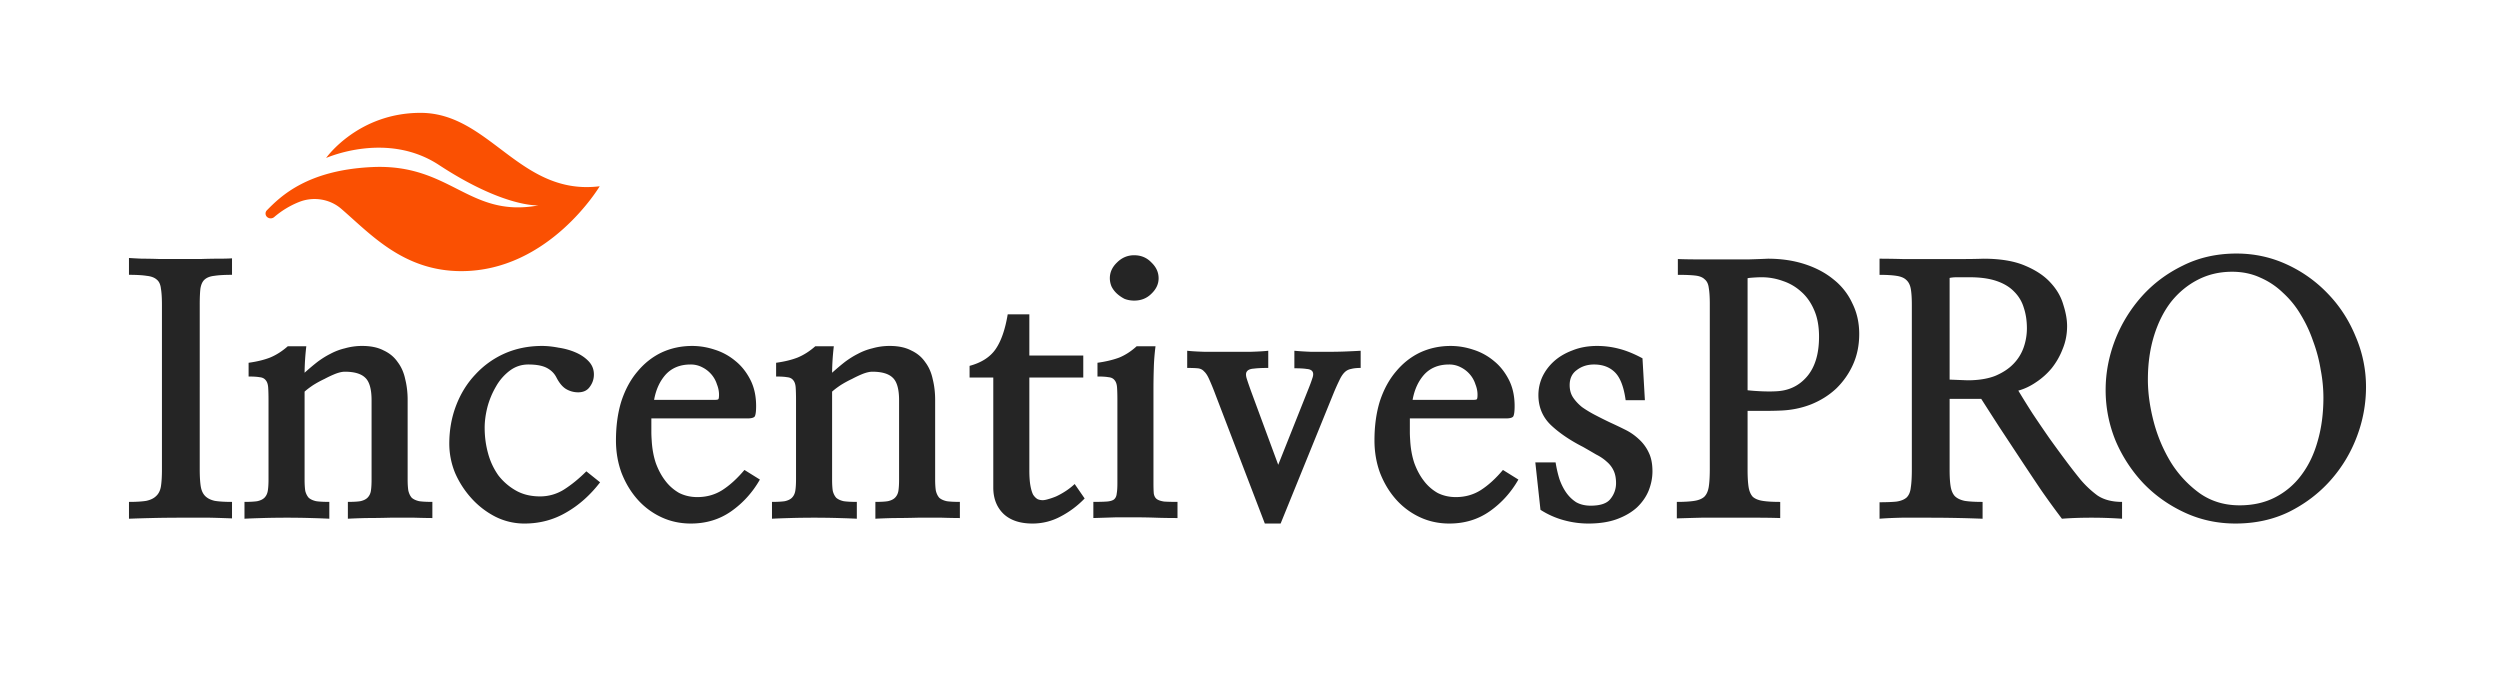 <svg xmlns="http://www.w3.org/2000/svg" width="336" height="91" fill="none"><path fill="#FA5002" d="M40.182 27.152a11.9 11.9 0 0 0-3.332 2.022.724.724 0 0 1-.94 0 .62.62 0 0 1-.037-.914c1.826-1.854 5.404-5.41 14.173-5.807 10.568-.478 12.935 6.896 22.346 5.149 0 0-4.594.343-13.401-5.433-6.972-4.572-15.014-.983-15.161-.94.066-.093 4.333-6.062 12.694-6.062 9.302 0 13.351 11.202 24.076 9.866 0 0-6.785 11.407-18.604 11.407-7.802 0-12.23-5.025-16.148-8.39-1.534-1.32-3.755-1.669-5.666-.898"/><path fill="#252525" d="M317.992 52.035a18.7 18.7 0 0 1-1.247 6.694 18.7 18.7 0 0 1-3.554 5.863q-2.309 2.586-5.54 4.201-3.232 1.57-7.202 1.57-3.648 0-6.833-1.477t-5.54-3.924a19.4 19.4 0 0 1-3.74-5.725 17.9 17.9 0 0 1-1.338-6.833q0-3.37 1.246-6.648a19.3 19.3 0 0 1 3.601-5.91q2.309-2.585 5.54-4.154 3.232-1.617 7.202-1.616 3.601 0 6.787 1.477a17.9 17.9 0 0 1 5.54 3.97q2.354 2.448 3.693 5.725a17.1 17.1 0 0 1 1.385 6.787m-5.725 1.385a20 20 0 0 0-.369-3.74 20 20 0 0 0-1.016-3.831 18 18 0 0 0-1.662-3.555 12.6 12.6 0 0 0-2.4-2.955 10.2 10.2 0 0 0-3.047-2.031q-1.709-.786-3.786-.785-2.493 0-4.571 1.062-2.077 1.06-3.601 2.954-1.476 1.894-2.308 4.57-.831 2.679-.831 5.91 0 2.677.785 5.679a20.5 20.5 0 0 0 2.308 5.447 14.7 14.7 0 0 0 3.878 4.155q2.308 1.617 5.356 1.616 2.678 0 4.755-1.062a10.1 10.1 0 0 0 3.508-2.954q1.478-1.94 2.216-4.57.786-2.679.785-5.91M266.276 53.606h-4.247v9.556q0 1.385.138 2.216.139.831.554 1.293.462.462 1.339.646.877.14 2.401.139v2.262a183 183 0 0 0-6.971-.139h-3.924q-1.893.046-2.955.139v-2.216q1.477 0 2.308-.093.877-.138 1.339-.553.462-.462.554-1.34.139-.877.139-2.446V41.002q0-1.385-.139-2.17-.138-.785-.6-1.2-.415-.416-1.293-.554-.877-.14-2.308-.139v-2.17q1.293 0 3.139.047h7.756q1.847 0 3.047-.047 3.417 0 5.586.924 2.217.923 3.463 2.308 1.246 1.34 1.708 2.955.508 1.569.508 2.862 0 1.663-.6 3.093a9.7 9.7 0 0 1-1.478 2.586 9.6 9.6 0 0 1-2.123 1.893q-1.155.784-2.355 1.108.831 1.385 1.893 3.047a217 217 0 0 0 2.262 3.324q1.155 1.615 2.262 3.093a77 77 0 0 0 1.939 2.493 13.5 13.5 0 0 0 2.263 2.124q1.292.876 3.324.877v2.262a60 60 0 0 0-4.155-.139q-2.17 0-3.925.139a110 110 0 0 1-2.816-3.878 521 521 0 0 1-2.862-4.294l-2.77-4.2q-1.34-2.078-2.401-3.74m-4.247-2.586 2.401.093q2.215 0 3.739-.6 1.524-.647 2.447-1.616a6 6 0 0 0 1.385-2.263 7.8 7.8 0 0 0 .415-2.493q0-1.523-.415-2.77a5.05 5.05 0 0 0-1.293-2.17q-.877-.923-2.354-1.43-1.478-.509-3.647-.508h-1.662q-.601 0-1.016.092zM234.875 55.221v7.895q0 1.477.138 2.355.139.83.554 1.292.462.416 1.339.554.877.14 2.355.139v2.17a97 97 0 0 0-3.186-.047h-7.433q-1.846.047-3.277.093v-2.216q1.476 0 2.354-.139.877-.138 1.339-.554.462-.462.6-1.339t.139-2.4v-22.16q0-1.386-.139-2.17-.093-.785-.554-1.155-.415-.415-1.293-.507-.83-.093-2.308-.093v-2.123q1.2.046 2.862.046h6.695q1.569-.046 2.539-.093 2.724 0 4.986.74 2.262.738 3.878 2.077a8.7 8.7 0 0 1 2.493 3.185q.923 1.846.923 4.11 0 2.261-.831 4.108a10.4 10.4 0 0 1-2.262 3.232q-1.431 1.338-3.37 2.123-1.893.74-4.017.831-.97.046-2.216.046zm0-2.77q.831.093 1.893.139 1.107.045 1.893 0 2.584-.092 4.201-1.985t1.616-5.356q0-2.078-.647-3.554-.646-1.524-1.754-2.493a6.8 6.8 0 0 0-2.447-1.432 8.3 8.3 0 0 0-2.862-.508q-.462 0-1.154.047-.647.045-.739.092zM206.347 62.146h2.724q.184 1.155.508 2.216.37 1.061.923 1.847.554.785 1.339 1.292.83.462 1.939.462 1.985 0 2.677-.923a3.3 3.3 0 0 0 .739-2.124q0-.97-.323-1.662a3.5 3.5 0 0 0-.923-1.2q-.6-.555-1.432-.97-.785-.462-1.754-1.016-2.631-1.338-4.34-2.954-1.662-1.616-1.662-4.017 0-1.246.508-2.4.555-1.2 1.57-2.124 1.016-.923 2.493-1.478 1.478-.6 3.324-.6 1.477 0 2.908.37 1.478.37 3.186 1.292l.323 5.633h-2.585q-.369-2.678-1.431-3.74t-2.817-1.062q-1.338 0-2.308.739-.969.693-.969 2.031 0 .97.461 1.662.462.693 1.201 1.293.785.554 1.754 1.062a62 62 0 0 0 2.031 1.015q1.016.462 2.032.97a7.5 7.5 0 0 1 1.8 1.246 5.6 5.6 0 0 1 1.339 1.8q.508 1.017.508 2.54 0 1.293-.508 2.586-.508 1.245-1.57 2.262-1.062.97-2.677 1.57-1.617.6-3.878.6a12.4 12.4 0 0 1-3.324-.462 11.2 11.2 0 0 1-3.094-1.385zM202.364 56.236h-12.88v1.801q0 .508.046 1.154.092 1.662.554 3.047.507 1.385 1.293 2.4a6.1 6.1 0 0 0 1.846 1.617q1.108.554 2.447.554 1.846 0 3.324-.924 1.524-.969 3.001-2.724l2.077 1.293q-1.477 2.586-3.831 4.248t-5.448 1.662q-2.17 0-4.017-.878a9.8 9.8 0 0 1-3.185-2.4q-1.34-1.524-2.124-3.555-.738-2.031-.738-4.34 0-2.955.738-5.31.785-2.353 2.17-3.97 1.385-1.661 3.232-2.539 1.893-.876 4.109-.877 1.523 0 3.047.508a8.1 8.1 0 0 1 2.77 1.524q1.2.969 1.985 2.493.785 1.523.785 3.554 0 .924-.139 1.293-.091.37-1.062.37m-12.511-2.493h8.033q.554 0 .6-.092.093-.093.093-.6 0-.693-.277-1.385a3.8 3.8 0 0 0-.739-1.339 3.9 3.9 0 0 0-1.247-.97 3.3 3.3 0 0 0-1.569-.369q-2.077 0-3.324 1.34-1.201 1.338-1.57 3.415M169.993 70.364l-6.648-17.359a32 32 0 0 0-.831-2.03q-.324-.74-.693-1.063-.323-.369-.877-.415-.508-.046-1.385-.046v-2.309q.83.093 2.308.139h6.233q1.523-.046 2.354-.139v2.309q-1.246 0-1.939.092-.692.046-.923.37-.23.276-.046.923.185.6.6 1.754l3.647 9.88 3.97-9.972q.415-1.017.601-1.616.23-.6.046-.924-.185-.323-.785-.369-.553-.092-1.662-.092v-2.355q1.016.093 2.216.139h2.447q1.247 0 2.354-.047 1.108-.045 1.893-.092v2.309q-.785 0-1.293.138a1.63 1.63 0 0 0-.877.462q-.37.369-.692 1.062a29 29 0 0 0-.785 1.754l-7.11 17.497zM155.025 52.126v12.789q0 .923.046 1.43.092.509.415.74.324.229.97.323.647.046 1.8.046v2.17q-1.616 0-2.954-.047a75 75 0 0 0-2.586-.046h-2.77q-1.385.046-3 .093v-2.17q1.153 0 1.8-.046.646-.047.97-.278.322-.276.369-.784.092-.508.092-1.431v-11.08q0-1.11-.046-1.755t-.323-.97q-.277-.369-.831-.415-.508-.092-1.477-.092v-1.847q1.662-.231 2.908-.692 1.246-.509 2.355-1.524h2.539a29 29 0 0 0-.231 2.955 88 88 0 0 0-.046 2.631m-2.586-17.82q1.386 0 2.309.97.969.923.969 2.123 0 1.155-.969 2.078-.923.923-2.309.923-.692 0-1.292-.23a4.6 4.6 0 0 1-1.016-.693 3.3 3.3 0 0 1-.739-.97 2.9 2.9 0 0 1-.23-1.108q0-1.2.969-2.124.97-.97 2.308-.97M138.344 50.742v12.466q0 1.246.139 2.03.138.786.369 1.247.278.416.6.6.323.14.693.139.276 0 .738-.139a9 9 0 0 0 1.062-.369q.6-.276 1.247-.692.646-.415 1.246-.97l1.339 1.94a12.5 12.5 0 0 1-3.278 2.446 7.9 7.9 0 0 1-3.739.923q-2.493 0-3.878-1.292-1.385-1.34-1.385-3.555V50.742h-3.186v-1.57q2.4-.645 3.509-2.261 1.107-1.617 1.616-4.663h2.908v5.54h7.248v2.954zM112.065 46.541a33 33 0 0 0-.231 3.555q.923-.83 1.754-1.477.877-.647 1.708-1.062a8 8 0 0 1 1.939-.739 8.4 8.4 0 0 1 2.355-.323q1.709 0 2.862.6 1.2.555 1.893 1.57.738.97 1.016 2.308.323 1.293.323 2.77v10.665q0 .923.092 1.523.139.6.462.97.37.323 1.016.462.645.092 1.754.092v2.17a88 88 0 0 1-2.401-.046h-3.278q-1.707.046-3.277.046-1.57.045-2.401.092v-2.262q1.062 0 1.662-.092.647-.14.969-.462.37-.37.462-.923.093-.6.092-1.524V53.79q0-2.262-.877-3.047-.831-.786-2.724-.785-.508 0-1.246.277-.693.276-1.477.692-.786.369-1.524.831-.693.462-1.154.877v11.82q0 .923.092 1.523.138.554.462.923.37.323 1.015.462.647.092 1.755.092v2.262q-.831-.045-2.447-.092-1.57-.046-3.278-.046t-3.278.046q-1.569.045-2.4.092v-2.262q1.062 0 1.708-.092.647-.14.969-.462.37-.37.462-.97t.092-1.523V53.836q0-1.108-.046-1.755-.046-.645-.323-.97-.278-.368-.831-.415-.508-.092-1.477-.092v-1.847q1.662-.23 2.862-.692 1.246-.508 2.401-1.524zM100.422 56.236h-12.88v1.801q0 .508.046 1.154.092 1.662.553 3.047.508 1.385 1.293 2.4a6.1 6.1 0 0 0 1.847 1.617q1.107.554 2.447.554 1.846 0 3.324-.924 1.523-.969 3.001-2.724l2.077 1.293q-1.477 2.586-3.832 4.248t-5.448 1.662q-2.17 0-4.016-.878a9.8 9.8 0 0 1-3.186-2.4q-1.338-1.524-2.123-3.555-.74-2.031-.739-4.34 0-2.955.739-5.31.784-2.353 2.17-3.97 1.385-1.661 3.231-2.539 1.893-.876 4.11-.877 1.522 0 3.046.508a8.1 8.1 0 0 1 2.77 1.524q1.2.969 1.985 2.493.785 1.523.785 3.554 0 .924-.138 1.293-.093.37-1.062.37m-12.511-2.493h8.033q.554 0 .6-.092.092-.093.092-.6 0-.693-.277-1.385a3.8 3.8 0 0 0-.738-1.339 3.9 3.9 0 0 0-1.247-.97 3.3 3.3 0 0 0-1.57-.369q-2.078 0-3.324 1.34-1.2 1.338-1.57 3.415M78.805 63.346l1.846 1.477q-1.984 2.586-4.57 4.063-2.54 1.478-5.586 1.478a8.66 8.66 0 0 1-3.924-.924 11.2 11.2 0 0 1-3.186-2.447 12.5 12.5 0 0 1-2.216-3.416 10.4 10.4 0 0 1-.785-3.924q0-2.77.924-5.17.923-2.401 2.585-4.156a11.9 11.9 0 0 1 3.924-2.816q2.308-1.016 5.032-1.016 1.016 0 2.216.231 1.246.185 2.309.646 1.061.462 1.754 1.2.692.74.692 1.755 0 .924-.553 1.662-.509.738-1.57.739a3.15 3.15 0 0 1-1.57-.416q-.739-.415-1.339-1.57-.416-.83-1.292-1.292t-2.493-.462q-1.386 0-2.493.831a6.9 6.9 0 0 0-1.847 2.124 11.2 11.2 0 0 0-1.154 2.77q-.37 1.477-.37 2.77 0 1.8.462 3.462a9.3 9.3 0 0 0 1.385 2.955 7.9 7.9 0 0 0 2.355 2.032q1.385.784 3.231.784a6 6 0 0 0 3.232-.923q1.524-.97 3-2.447M41.168 46.541a33 33 0 0 0-.231 3.555 32 32 0 0 1 1.754-1.477q.877-.647 1.708-1.062a8 8 0 0 1 1.94-.739 8.4 8.4 0 0 1 2.354-.323q1.708 0 2.862.6 1.2.555 1.893 1.57.738.97 1.016 2.308.323 1.293.323 2.77v10.665q0 .923.092 1.523.14.6.462.97.37.323 1.016.462.645.092 1.754.092v2.17q-.831 0-2.4-.046h-3.279q-1.707.046-3.278.046-1.569.045-2.4.092v-2.262q1.062 0 1.662-.092.646-.14.97-.462.37-.37.461-.923.093-.6.092-1.524V53.79q0-2.262-.877-3.047-.831-.786-2.724-.785-.508 0-1.246.277a15 15 0 0 0-1.477.692q-.786.369-1.524.831-.693.462-1.154.877v11.82q0 .923.092 1.523.138.554.462.923.37.323 1.016.462.645.092 1.754.092v2.262q-.831-.045-2.447-.092a112 112 0 0 0-3.278-.046q-1.708 0-3.278.046-1.569.045-2.4.092v-2.262q1.062 0 1.708-.092.645-.14.97-.462.37-.37.461-.97.093-.6.092-1.523V53.836q0-1.108-.046-1.755-.045-.645-.323-.97-.278-.368-.831-.415-.508-.092-1.477-.092v-1.847q1.662-.23 2.862-.692 1.246-.508 2.4-1.524zM21.765 63.069V41q0-1.431-.138-2.216-.092-.831-.554-1.2-.462-.416-1.34-.508-.876-.14-2.4-.139v-2.262q.693.046 1.755.093 1.107 0 2.4.046h5.448q1.293-.046 2.4-.046 1.155 0 1.847-.047v2.216q-1.523 0-2.4.139-.831.091-1.293.508-.416.369-.554 1.2-.093.785-.092 2.216V63.07q0 1.43.138 2.308.139.831.6 1.293.462.462 1.293.646.877.14 2.308.139v2.216a166 166 0 0 0-2.954-.093h-3.97q-2.032 0-3.925.046t-3 .093v-2.262q1.43 0 2.308-.139.876-.184 1.338-.646.508-.462.647-1.293.138-.877.138-2.308"/></svg>